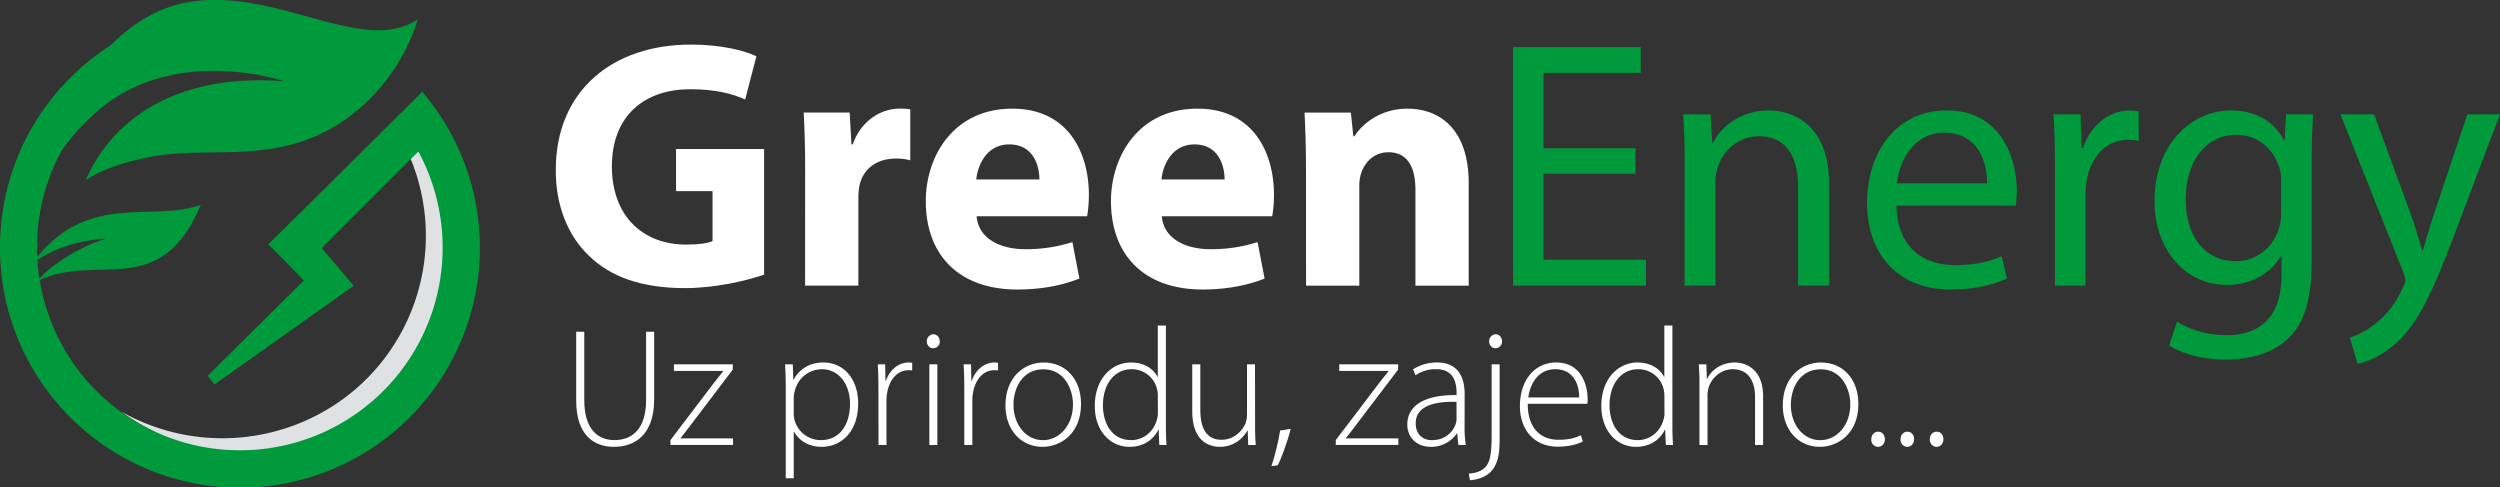 <svg xmlns="http://www.w3.org/2000/svg" viewBox="0 0 1877.2 365.94"><rect x="0" y="0" width="1877.2" height="365.94" fill="#333333" stroke="none"/><defs><style>.cls-1{fill:#fff;}.cls-2{fill:#00993b;}.cls-3{fill:#e0e1e3;}</style></defs><g id="Layer_2" data-name="Layer 2"><g id="Layer_1-2" data-name="Layer 1"><path class="cls-1" d="M573.74,206.23c-12.37,4.25-35.81,10.1-59.25,10.1-32.39,0-55.83-8.24-72.16-24.19-16.33-15.41-25.28-38.8-25-65.11.27-59.53,43.19-93.55,101.39-93.55,22.92,0,40.56,4.52,49.25,8.77l-8.43,32.43C549.78,70.43,537.67,67,518.18,67c-33.45,0-58.73,19.14-58.73,57.94,0,36.94,22.91,58.73,55.83,58.73,9.22,0,16.59-1.06,19.75-2.66V143.51H507.64V111.88h66.1Z"></path><path class="cls-1" d="M604.56,127.3c0-19.14-.53-31.63-1.06-42.79H638l1.32,23.92h1c6.58-18.87,22.39-26.84,34.76-26.84a41,41,0,0,1,8.43.53v38.27a39.76,39.76,0,0,0-10.8-1.33c-14.74,0-24.75,8-27.39,20.46a48.68,48.68,0,0,0-.79,9v65.91h-40Z"></path><path class="cls-1" d="M733.33,162.38c1.32,16.74,17.65,24.72,36.35,24.72a112.62,112.62,0,0,0,35.55-5.32l5.27,27.37c-13.17,5.32-29.23,8.24-46.62,8.24-43.71,0-68.73-25.78-68.73-66.44,0-32.95,20.28-69.36,65.05-69.36,41.61,0,57.41,32.69,57.41,64.84a96.39,96.39,0,0,1-1.32,15.95Zm47.14-27.64c0-9.83-4.21-26.31-22.64-26.31-16.86,0-23.71,15.41-24.76,26.31Z"></path><path class="cls-1" d="M872.39,162.38c1.31,16.74,17.64,24.72,36.34,24.72a112.62,112.62,0,0,0,35.55-5.32l5.27,27.37c-13.17,5.32-29.23,8.24-46.61,8.24-43.72,0-68.74-25.78-68.74-66.44,0-32.95,20.28-69.36,65-69.36,41.61,0,57.41,32.69,57.41,64.84a96.39,96.39,0,0,1-1.32,15.95Zm47.14-27.64c0-9.83-4.22-26.31-22.65-26.31-16.86,0-23.7,15.41-24.76,26.31Z"></path><path class="cls-1" d="M980.63,126c0-16.21-.53-30-1.06-41.46h34.77l1.84,17.81h.79c5.27-8.24,18.44-20.73,39.77-20.73,26.33,0,46.08,17.54,46.08,55.81v77.07h-40v-72c0-16.75-5.79-28.17-20.27-28.17-11.07,0-17.65,7.7-20.28,15.14a28.87,28.87,0,0,0-1.58,10.1v74.95h-40Z"></path><path class="cls-2" d="M1228,130.49h-69v64.58h76.9v19.4h-99.81V35.34H1232V54.75h-73v56.6h69Z"></path><path class="cls-2" d="M1264.91,120.65c0-13.28-.27-24.18-1.06-34.81h20.54l1.32,21.26h.53c6.32-12.22,21.07-24.18,42.13-24.18,17.65,0,45,10.63,45,54.74v76.81h-23.18V140.32c0-20.73-7.64-38-29.49-38-15.28,0-27.13,10.89-31.08,23.92a34,34,0,0,0-1.58,10.89v77.34h-23.17Z"></path><path class="cls-2" d="M1424,154.41c.53,31.62,20.54,44.64,43.72,44.64,16.59,0,26.6-2.92,35.29-6.64l4,16.74c-8.17,3.72-22.12,8.24-42.4,8.24-39.24,0-62.68-26.31-62.68-65.11s22.65-69.36,59.78-69.36c41.61,0,52.67,36.94,52.67,60.59a90,90,0,0,1-.79,10.9Zm68-16.75c.26-14.88-6.06-38-32.13-38-23.44,0-33.71,21.79-35.55,38Z"></path><path class="cls-2" d="M1543,126c0-15.15-.27-28.17-1.06-40.13h20.28l.79,25.25h1.06c5.79-17.28,19.75-28.17,35.28-28.17a25,25,0,0,1,6.59.79v22.06a34.58,34.58,0,0,0-7.9-.8c-16.33,0-27.92,12.5-31.08,30a67.06,67.06,0,0,0-1,10.89v68.57H1543Z"></path><path class="cls-2" d="M1735.78,195.86c0,29.5-5.79,47.58-18.17,58.74-12.38,11.69-30.28,15.41-46.35,15.41-15.27,0-32.13-3.72-42.4-10.63l5.8-17.8c8.42,5.31,21.59,10.1,37.39,10.1,23.7,0,41.08-12.5,41.08-44.92V192.41h-.52c-7.11,12-20.81,21.53-40.56,21.53-31.6,0-54.25-27.11-54.25-62.72,0-43.59,28.18-68.3,57.41-68.3,22.12,0,34.24,11.69,39.77,22.32h.52l1.06-19.4h20.28c-.53,9.3-1.06,19.67-1.06,35.35Zm-22.91-59.26a33.39,33.39,0,0,0-1.32-10.63c-4.21-13.55-15.53-24.72-32.39-24.72-22.12,0-37.92,18.87-37.92,48.64,0,25.25,12.64,46.24,37.66,46.24,14.22,0,27.12-9,32.13-23.92a41.19,41.19,0,0,0,1.84-12.49Z"></path><path class="cls-2" d="M1782.66,85.84l27.92,76c2.89,8.5,6.05,18.6,8.16,26.31h.53c2.37-7.71,5-17.54,8.16-26.84l25.28-75.48h24.49l-34.76,91.69c-16.59,44.11-27.91,66.7-43.72,80.52-11.32,10.1-22.64,14.09-28.44,15.15l-5.79-19.66a61.34,61.34,0,0,0,20.28-11.43,70.78,70.78,0,0,0,19.48-26.05c1.06-2.39,1.85-4.25,1.85-5.58s-.53-3.19-1.58-6.11L1757.38,85.84Z"></path><path class="cls-1" d="M438.71,249.11v51.34c0,21.7,10.1,30,22.58,30,14.13,0,23.85-9.08,23.85-30V249.11h6.05v50.83c0,26.12-14.13,35.58-30.15,35.58-14.88,0-28.38-8.58-28.38-34.69V249.11Z"></path><path class="cls-1" d="M503.43,330.47l32.67-43c2.27-2.9,4.54-5.81,6.94-8.71v-.25h-37v-4.92h44.27l-.12,4-32.67,43c-2.15,2.78-4.17,5.55-6.44,8.33v.25h39.36v4.92H503.43Z"></path><path class="cls-1" d="M590,292.88c0-7.57-.13-13.5-.51-19.3h5.8l.38,11.48h.25c4.42-7.95,11.86-12.87,22.46-12.87,15.51,0,26,12.87,26,30.66,0,21.57-12.86,32.67-27.5,32.67-8.7,0-16.39-3.91-20.56-11.23H596v34.82h-6Zm6,17.41a19.82,19.82,0,0,0,.51,4.79,20.45,20.45,0,0,0,19.93,15.39c13.87,0,21.82-11.23,21.82-27.37,0-13.63-7.57-25.86-21.32-25.86a21,21,0,0,0-20.06,16,25.2,25.2,0,0,0-.88,5.17Z"></path><path class="cls-1" d="M659.6,291.75c0-6.06-.13-12.24-.51-18.17h5.55l.26,12.24h.38c2.64-7.7,9-13.63,17.15-13.63a16.17,16.17,0,0,1,2.52.25v5.68a21.43,21.43,0,0,0-2.9-.12c-8.32,0-14.25,7.19-15.89,16.9a28.21,28.21,0,0,0-.51,5.8v33.43h-6Z"></path><path class="cls-1" d="M700.6,261.47c-2.78,0-4.67-2.4-4.67-5.17a5.17,5.17,0,0,1,4.92-5.3c2.77,0,4.79,2.4,4.79,5.3a4.91,4.91,0,0,1-4.92,5.17Zm-2.78,72.66V273.58h6v60.55Z"></path><path class="cls-1" d="M724.06,291.75c0-6.06-.13-12.24-.51-18.17h5.55l.26,12.24h.38c2.64-7.7,9-13.63,17.15-13.63a16.17,16.17,0,0,1,2.52.25v5.68a21.43,21.43,0,0,0-2.9-.12c-8.32,0-14.25,7.19-15.89,16.9a28.21,28.21,0,0,0-.51,5.8v33.43h-6.05Z"></path><path class="cls-1" d="M782.72,335.52c-15.64,0-27.75-12.24-27.75-31.16,0-20.69,13.62-32.17,28.63-32.17,16.78,0,28.13,12.62,28.13,31.16,0,22.45-15.51,32.17-28.88,32.17Zm.38-5c12.61,0,22.58-11.35,22.58-26.87,0-11.1-6.18-26.36-22.2-26.36C768,277.24,761,291,761,304c0,15.14,9.59,26.49,22,26.49Z"></path><path class="cls-1" d="M875.44,244.44v75.69c0,4.41.12,9.71.5,14h-5.42L870,322.65h-.25c-3.15,6.69-10.34,12.87-21.57,12.87-15,0-26.11-12.49-26.11-30.53-.13-20.18,12.36-32.8,27.25-32.8,10.47,0,17.15,5.43,19.8,10.72h.25V244.44Zm-6.06,53.11a21.17,21.17,0,0,0-.63-5.55,19.4,19.4,0,0,0-19-14.76c-13.24,0-21.57,11.48-21.57,27.12,0,13.62,6.82,26.11,21.2,26.11,8.7,0,16.9-5.8,19.42-15.77a15.62,15.62,0,0,0,.63-5Z"></path><path class="cls-1" d="M942.42,319.37c0,5.3.13,10.09.51,14.76h-5.68l-.38-10.85h-.25a23.28,23.28,0,0,1-20.69,12.24c-7.69,0-20.69-3.91-20.69-26.74v-35.2h6.06v34.06c0,13.12,4,22.58,16,22.58,8.83,0,15.26-6.18,17.91-12.24a21.8,21.8,0,0,0,1.14-6.68V273.58h6Z"></path><path class="cls-1" d="M954.66,350c2-5.29,5.42-18.92,6.56-26.74l7.95-1.26c-2.27,9.46-7.7,23.84-9.72,27.37Z"></path><path class="cls-1" d="M1003,330.47l32.68-43c2.27-2.9,4.54-5.81,6.93-8.71v-.25h-37v-4.92h44.28l-.13,4-32.67,43c-2.14,2.78-4.16,5.55-6.43,8.33v.25H1050v4.92H1003Z"></path><path class="cls-1" d="M1099.73,319.75a90.47,90.47,0,0,0,.88,14.38h-5.55l-.88-8.7h-.25a23.17,23.17,0,0,1-19.43,10.09c-12.24,0-17.79-8.58-17.79-16.65,0-14,12.24-22.46,37-22.21V295c0-5.93-1.13-17.92-15.51-17.79a26.48,26.48,0,0,0-15.27,4.54l-1.89-4.42a33.54,33.54,0,0,1,17.79-5.17c17.53,0,20.94,13.12,20.94,23.84Zm-6.06-18c-13.24-.38-30.65,1.64-30.65,16.15,0,8.7,5.8,12.61,12.11,12.61,10.09,0,15.89-6.18,17.91-12.11a10,10,0,0,0,.63-3.66Z"></path><path class="cls-1" d="M1102.88,355.57c5.3-.25,9.84-1.89,12.62-5,3.15-3.79,4.54-8.58,4.54-24.6V273.58h6V330c0,10.85-1.26,18.29-6.43,24-4.41,4.8-12,6.44-15.89,6.56Zm19.94-94.1c-2.78,0-4.67-2.52-4.67-5.17a5.19,5.19,0,0,1,5-5.3c2.78,0,4.67,2.52,4.67,5.3a4.9,4.9,0,0,1-4.92,5.17Z"></path><path class="cls-1" d="M1147.16,303.22c0,19.3,10.6,27,23.08,27,8.84,0,13.38-1.77,16.78-3.41l1.52,4.67c-2.28,1.26-8.46,3.91-19,3.91-17.41,0-28.26-12.61-28.26-30.4,0-20.18,11.61-32.8,27.25-32.8,19.8,0,23.59,18.67,23.59,27.38a15.59,15.59,0,0,1-.25,3.65Zm38.6-4.79c.13-8.45-3.41-21.19-18-21.19-13.37,0-19,11.86-20.18,21.19Z"></path><path class="cls-1" d="M1255.77,244.44v75.69c0,4.41.13,9.71.51,14h-5.43l-.5-11.48h-.26c-3.15,6.69-10.34,12.87-21.57,12.87-15,0-26.11-12.49-26.11-30.53-.12-20.18,12.36-32.8,27.25-32.8,10.47,0,17.16,5.43,19.8,10.72h.26V244.44Zm-6,53.11a21.6,21.6,0,0,0-.63-5.55,19.4,19.4,0,0,0-19-14.76c-13.25,0-21.57,11.48-21.57,27.12,0,13.62,6.81,26.11,21.19,26.11,8.7,0,16.9-5.8,19.43-15.77a15.9,15.9,0,0,0,.63-5Z"></path><path class="cls-1" d="M1276.08,288.09c0-5.55-.12-9.72-.5-14.51h5.67l.38,10.85h.25c3.28-6.81,11-12.24,20.82-12.24,5.8,0,21.19,2.9,21.19,25.61v36.33h-6.05V298.3c0-11.1-4.29-21.06-16.78-21.06-8.45,0-15.77,6.05-18.17,14a21.88,21.88,0,0,0-.75,5.3v37.59h-6.06Z"></path><path class="cls-1" d="M1366.4,335.52c-15.64,0-27.75-12.24-27.75-31.16,0-20.69,13.63-32.17,28.64-32.17,16.77,0,28.13,12.62,28.13,31.16,0,22.45-15.52,32.17-28.89,32.17Zm.38-5c12.62,0,22.58-11.35,22.58-26.87,0-11.1-6.18-26.36-22.2-26.36-15.52,0-22.45,13.75-22.45,26.74,0,15.14,9.58,26.49,22,26.49Z"></path><path class="cls-1" d="M1410.05,335.52a5.21,5.21,0,0,1-4.92-5.68c0-3.28,2.15-5.68,5.17-5.68s5,2.4,5,5.68c0,3-2,5.68-5.17,5.68Z"></path><path class="cls-1" d="M1432,335.52a5.21,5.21,0,0,1-4.92-5.68c0-3.28,2.15-5.68,5.17-5.68s5,2.4,5,5.68c0,3-2,5.68-5.17,5.68Z"></path><path class="cls-1" d="M1454,335.52a5.21,5.21,0,0,1-4.92-5.68c0-3.28,2.15-5.68,5.17-5.68s5,2.4,5,5.68c0,3-2,5.68-5.17,5.68Z"></path><path class="cls-3" d="M91.32,309.22c55.21,40.73,132.84,42.29,189.6-1.1,62.72-47.93,78.58-134.37,40.21-201.29L308.28,119.1a151.85,151.85,0,0,1-6,128.71c-39.29,74.62-132.14,103-207.4,63.36C93.69,310.54,92.5,309.88,91.32,309.22Z"></path><path class="cls-2" d="M320.42,73l-3.24-4L311,75.21l-.07-.07L203.56,182.49l20.9,20.9,89.67-89.67a152.14,152.14,0,0,1-134,224.39h0A152.29,152.29,0,0,1,98.78,57.05l4.91-3.1L83.47,33.73l-3.16,2.11A180.68,180.68,0,0,0,52.66,58.49c-70.23,70.23-70.21,184.51,0,254.76A180.12,180.12,0,0,0,320.42,73Z"></path><path class="cls-2" d="M150.81,153.74c-37.24,13.83-86.55-11.38-127.27,44.87C39,185.9,61.17,180.29,80.06,179c-19.12,6-40.34,18.22-52.17,32.11C71.94,189.08,120.48,226.67,150.81,153.74Z"></path><path class="cls-2" d="M139.31,2C108.37,8,84.92,29.69,69.3,49.71Q65.52,55,62.1,60.65a210.26,210.26,0,0,0-20.5,47.76c-2.2,7.33-4,14.75-5.8,22.18A155.12,155.12,0,0,1,79.38,78.45h0C136.79,34.91,213.31,61,213.31,61c-76.87-6-127.71,25.54-149,74.39.46-.09,13.39-10.94,49.69-17.8,43.44-8.2,92.92,6.59,141.77-25.46C302,61.8,313.5,14.67,313.5,14.67,271.73,42.19,206.5-10.8,139.31,2Z"></path><polygon class="cls-2" points="239.4 183.75 307.58 118.24 317.18 69 201.47 183.47 215.25 197.31 228.13 210.65 155.91 282.17 161.12 288.6 265.62 214.61 239.4 183.75"></polygon></g></g></svg>